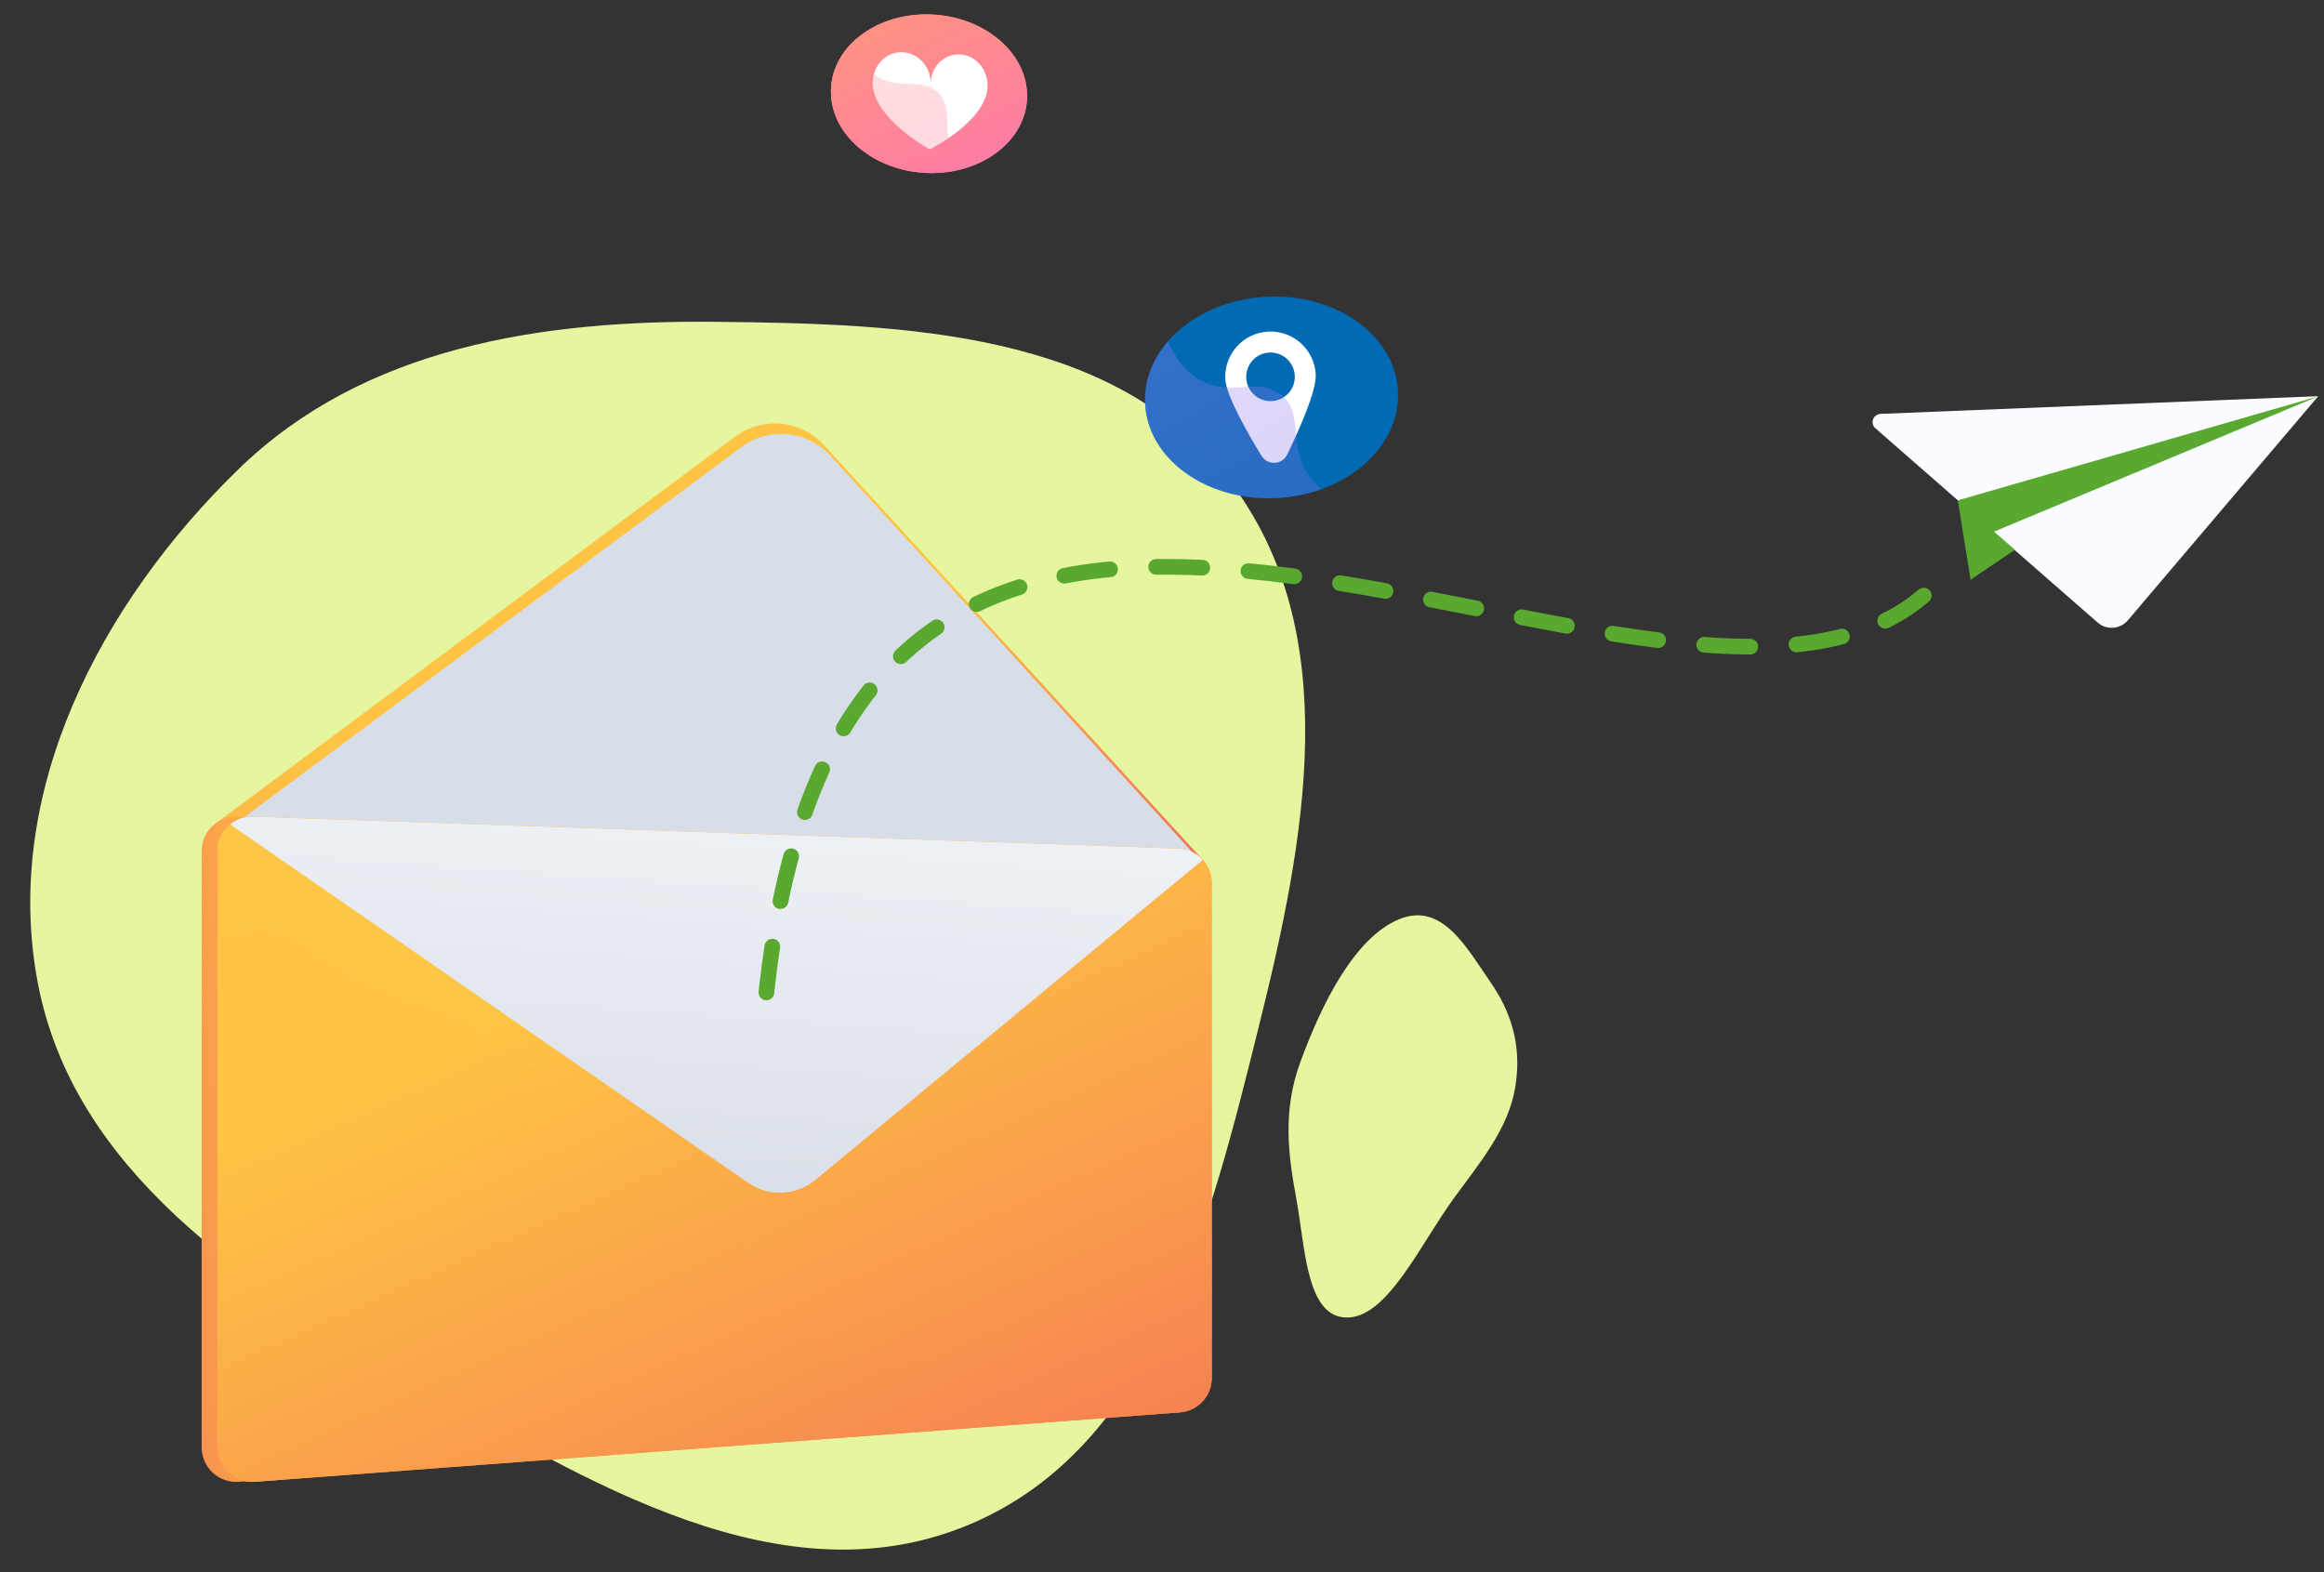 <svg width="405" height="274" viewBox="0 0 405 274" fill="none" xmlns="http://www.w3.org/2000/svg">
<rect x="0" y="0" width="405" height="274" fill="#333333" stroke="none"/>
<path fill-rule="evenodd" clip-rule="evenodd" d="M125.022 56.081C157.739 56.434 194.228 57.693 214.154 83.622C234.544 110.154 227.457 146.4 219.378 178.861C210.869 213.051 201.369 252.115 168.836 265.707C136.38 279.266 102.131 258.239 71.732 240.545C42.901 223.764 12.806 204.018 6.583 171.266C0.292 138.159 17.395 105.265 41.562 81.761C63.508 60.419 94.397 55.751 125.022 56.081Z" fill="#E5F69F"/>
<path fill-rule="evenodd" clip-rule="evenodd" d="M226.599 185.099C230.311 174.975 236 163.467 243.762 160.211C251.293 157.052 255.592 165.156 259.766 171.185C263.015 175.878 265.351 181.815 264.053 189.521C262.829 196.788 257.874 202.63 253.449 208.688C247.468 216.875 241.853 229.541 234.777 229.598C227.626 229.656 227.48 217.461 225.909 208.909C224.535 201.433 223.442 193.711 226.599 185.099Z" fill="#E5F69F"/>
<path d="M37.329 143.677L128.152 76.065C132.913 72.521 139.586 73.159 143.588 77.542L209.618 149.85L135.014 186.964L37.329 143.677Z" fill="url(#paint0_linear_261_8435)"/>
<path d="M38.399 145.506L129.222 77.894C133.983 74.349 140.656 74.988 144.659 79.371L210.688 151.678L136.084 188.792L38.399 145.506Z" fill="#D8DEE8"/>
<path d="M202.588 147.861L41.37 142.3C37.967 142.182 35.143 144.91 35.143 148.317V252.222C35.143 255.724 38.121 258.487 41.613 258.225L202.83 246.129C205.972 245.893 208.4 243.276 208.4 240.126V153.878C208.4 150.634 205.83 147.973 202.588 147.861Z" fill="url(#paint1_linear_261_8435)"/>
<path d="M205.359 147.861L44.142 142.3C40.738 142.182 37.914 144.91 37.914 148.317V252.222C37.914 255.724 40.892 258.487 44.385 258.225L205.602 246.129C208.743 245.893 211.172 243.276 211.172 240.126V153.878C211.172 150.634 208.601 147.973 205.359 147.861Z" fill="url(#paint2_linear_261_8435)"/>
<path d="M142.065 205.641L209.618 149.849C208.562 148.679 207.054 147.919 205.36 147.861L44.142 142.3C42.608 142.247 41.193 142.773 40.101 143.677L130.409 206.139C133.968 208.6 138.728 208.397 142.065 205.641Z" fill="url(#paint3_linear_261_8435)"/>
<path d="M142.065 205.641C138.729 208.397 133.968 208.6 130.409 206.139L40.1 143.677C38.767 144.78 37.914 146.445 37.914 148.317V252.222C37.914 255.724 40.892 258.487 44.385 258.225L205.602 246.129C208.743 245.893 211.172 243.276 211.172 240.126V153.878C211.172 152.329 210.582 150.918 209.618 149.849L142.065 205.641Z" fill="url(#paint4_linear_261_8435)"/>
<path d="M142.065 205.641L209.618 149.849C208.562 148.678 207.054 147.919 205.36 147.861L44.142 142.3C42.608 142.247 41.193 142.772 40.101 143.677L130.409 206.138C133.968 208.6 138.728 208.397 142.065 205.641Z" fill="url(#paint5_linear_261_8435)"/>
<path style="mix-blend-mode:multiply" opacity="0.37" d="M209.618 149.849L142.065 205.641C138.729 208.397 133.968 208.6 130.409 206.139L40.1 143.677C38.767 144.78 37.914 146.445 37.914 148.317V163.64C41.177 162.269 43.938 162.006 46.182 162.193C52.387 162.711 53.868 166.584 65.748 172.176C76.856 177.403 78.022 175.176 82.918 178.964C92.352 186.263 88.226 194.687 96.494 202.523C105.104 210.682 112.533 204.349 124.845 212.106C137.855 220.303 133.69 229.978 144.411 235.665C159.43 243.632 174.769 228.441 187.535 236.463C191.395 238.889 193.864 242.711 195.455 246.89L205.602 246.129C208.743 245.893 211.172 243.276 211.172 240.126V153.878C211.172 152.329 210.582 150.918 209.618 149.849Z" fill="url(#paint6_linear_261_8435)"/>
<path d="M222.45 86.794C234.62 86.197 244.1 77.858 243.624 68.17C243.148 58.482 232.897 51.113 220.727 51.711C208.557 52.309 199.077 60.648 199.553 70.335C200.029 80.023 210.281 87.392 222.45 86.794Z" fill="#016AB5"/>
<path d="M221.023 57.784C216.67 57.998 213.315 61.7 213.528 66.053C213.666 68.874 217.299 75.273 219.838 79.429C220.894 81.156 223.441 81.031 224.322 79.209C226.443 74.825 229.431 68.1 229.292 65.279C229.078 60.926 225.376 57.571 221.023 57.784ZM221.617 69.898C219.28 70.013 217.293 68.211 217.178 65.874C217.063 63.536 218.864 61.549 221.202 61.434C223.539 61.319 225.527 63.12 225.642 65.458C225.757 67.795 223.955 69.783 221.617 69.898Z" fill="white"/>
<g style="mix-blend-mode:multiply" opacity="0.3">
<path d="M227.579 82.072C224.666 77.022 227.116 72.047 223.357 68.876C219.538 65.654 214.949 69.048 209.706 66.53C207.68 65.556 205.384 63.615 203.545 59.478C200.856 62.569 199.354 66.341 199.55 70.342C200.025 80.03 210.277 87.399 222.447 86.802C225.235 86.665 227.882 86.121 230.3 85.249C229.035 84.206 228.178 83.111 227.578 82.071L227.579 82.072Z" fill="url(#paint7_linear_261_8435)"/>
</g>
<path d="M178.994 16.873C178.878 24.387 171.307 30.333 161.945 30.15C152.426 29.964 144.689 23.533 144.808 15.79C144.928 8.046 152.855 2.112 162.371 2.528C171.729 2.939 179.111 9.358 178.994 16.873Z" fill="url(#paint8_linear_261_8435)"/>
<path d="M178.994 16.873C178.878 24.387 171.307 30.333 161.945 30.15C152.426 29.964 144.689 23.533 144.808 15.79C144.928 8.046 152.855 2.112 162.371 2.528C171.729 2.939 179.111 9.358 178.994 16.873Z" fill="url(#paint9_linear_261_8435)"/>
<path d="M171.748 12.949C171.063 10.997 169.307 9.564 167.221 9.486C164.488 9.382 162.228 11.637 162.183 14.522C162.228 11.637 160.03 9.213 157.263 9.108C155.132 9.028 153.283 10.345 152.515 12.276C149.596 19.2 162.005 26.042 162.005 26.042C162.005 26.042 174.345 19.914 171.747 12.949L171.748 12.949Z" fill="white"/>
<g style="mix-blend-mode:multiply" opacity="0.3">
<path d="M166.096 26.77C164.103 22.645 166.217 18.904 163.486 16.181C160.697 13.401 156.977 15.766 153.007 13.429C151.466 12.52 149.755 10.825 148.507 7.412C146.23 9.676 144.853 12.573 144.812 15.774C144.715 23.522 152.444 29.975 161.93 30.185C164.081 30.233 166.136 29.954 168.024 29.407C167.108 28.521 166.505 27.617 166.096 26.768L166.096 26.77Z" fill="url(#paint10_linear_261_8435)"/>
</g>
<path d="M335.258 103.791C288.912 143.373 145.354 29.065 133.054 178.26" stroke="#59A82F" stroke-width="2.73" stroke-linecap="round" stroke-linejoin="round" stroke-dasharray="8.05 8.05"/>
<path d="M341.171 87.118L343.414 101.021L352.092 93.521L341.171 87.118Z" fill="#59A82F"/>
<path d="M404.001 69.037L370.811 108.106C370.178 108.853 369.258 109.318 368.267 109.391C367.276 109.464 366.301 109.143 365.563 108.496L326.813 74.623C326.367 74.236 326.212 73.624 326.416 73.071C326.621 72.523 327.142 72.146 327.737 72.124L404.001 69.037Z" fill="#FBFCFF"/>
<path d="M341.166 87.197L404.001 69.066L347.401 92.683L347.858 96.572L341.166 87.197Z" fill="#59A82F"/>
<path d="M351.128 95.813L343.422 101.019L347.409 92.593L351.128 95.813Z" fill="#59A82F"/>
<defs>
<linearGradient id="paint0_linear_261_8435" x1="114.7" y1="114.99" x2="130.175" y2="171.033" gradientUnits="userSpaceOnUse">
<stop stop-color="#FFC444"/>
<stop offset="1" stop-color="#F36F56"/>
</linearGradient>
<linearGradient id="paint1_linear_261_8435" x1="70.746" y1="199.637" x2="-0.729" y2="207.224" gradientUnits="userSpaceOnUse">
<stop stop-color="#FFC444"/>
<stop offset="1" stop-color="#F36F56"/>
</linearGradient>
<linearGradient id="paint2_linear_261_8435" x1="108.915" y1="168.437" x2="168.411" y2="300.208" gradientUnits="userSpaceOnUse">
<stop stop-color="#FFC444"/>
<stop offset="1" stop-color="#F36F56"/>
</linearGradient>
<linearGradient id="paint3_linear_261_8435" x1="123.068" y1="185.896" x2="128.925" y2="57.934" gradientUnits="userSpaceOnUse">
<stop stop-color="#FFC444"/>
<stop offset="1" stop-color="#F36F56"/>
</linearGradient>
<linearGradient id="paint4_linear_261_8435" x1="108.913" y1="168.438" x2="168.409" y2="300.209" gradientUnits="userSpaceOnUse">
<stop stop-color="#FFC444"/>
<stop offset="1" stop-color="#F36F56"/>
</linearGradient>
<linearGradient id="paint5_linear_261_8435" x1="128.897" y1="89.595" x2="120.209" y2="212.595" gradientUnits="userSpaceOnUse">
<stop stop-color="white"/>
<stop offset="1" stop-color="#D8DEE8"/>
</linearGradient>
<linearGradient id="paint6_linear_261_8435" x1="125.768" y1="160.828" x2="185.265" y2="292.598" gradientUnits="userSpaceOnUse">
<stop stop-color="#FFC444"/>
<stop offset="1" stop-color="#F36F56"/>
</linearGradient>
<linearGradient id="paint7_linear_261_8435" x1="204.701" y1="58.713" x2="236.129" y2="114.716" gradientUnits="userSpaceOnUse">
<stop stop-color="#AA80F9"/>
<stop offset="1" stop-color="#6165D7"/>
</linearGradient>
<linearGradient id="paint8_linear_261_8435" x1="155.759" y1="4.754" x2="177.498" y2="48.109" gradientUnits="userSpaceOnUse">
<stop stop-color="#FF9085"/>
<stop offset="1" stop-color="#FB6FBB"/>
</linearGradient>
<linearGradient id="paint9_linear_261_8435" x1="155.759" y1="4.754" x2="177.498" y2="48.109" gradientUnits="userSpaceOnUse">
<stop stop-color="#FF9085"/>
<stop offset="1" stop-color="#FB6FBB"/>
</linearGradient>
<linearGradient id="paint10_linear_261_8435" x1="149.219" y1="7.018" x2="170.541" y2="53.165" gradientUnits="userSpaceOnUse">
<stop stop-color="#FF9085"/>
<stop offset="1" stop-color="#FB6FBB"/>
</linearGradient>
</defs>
</svg>
